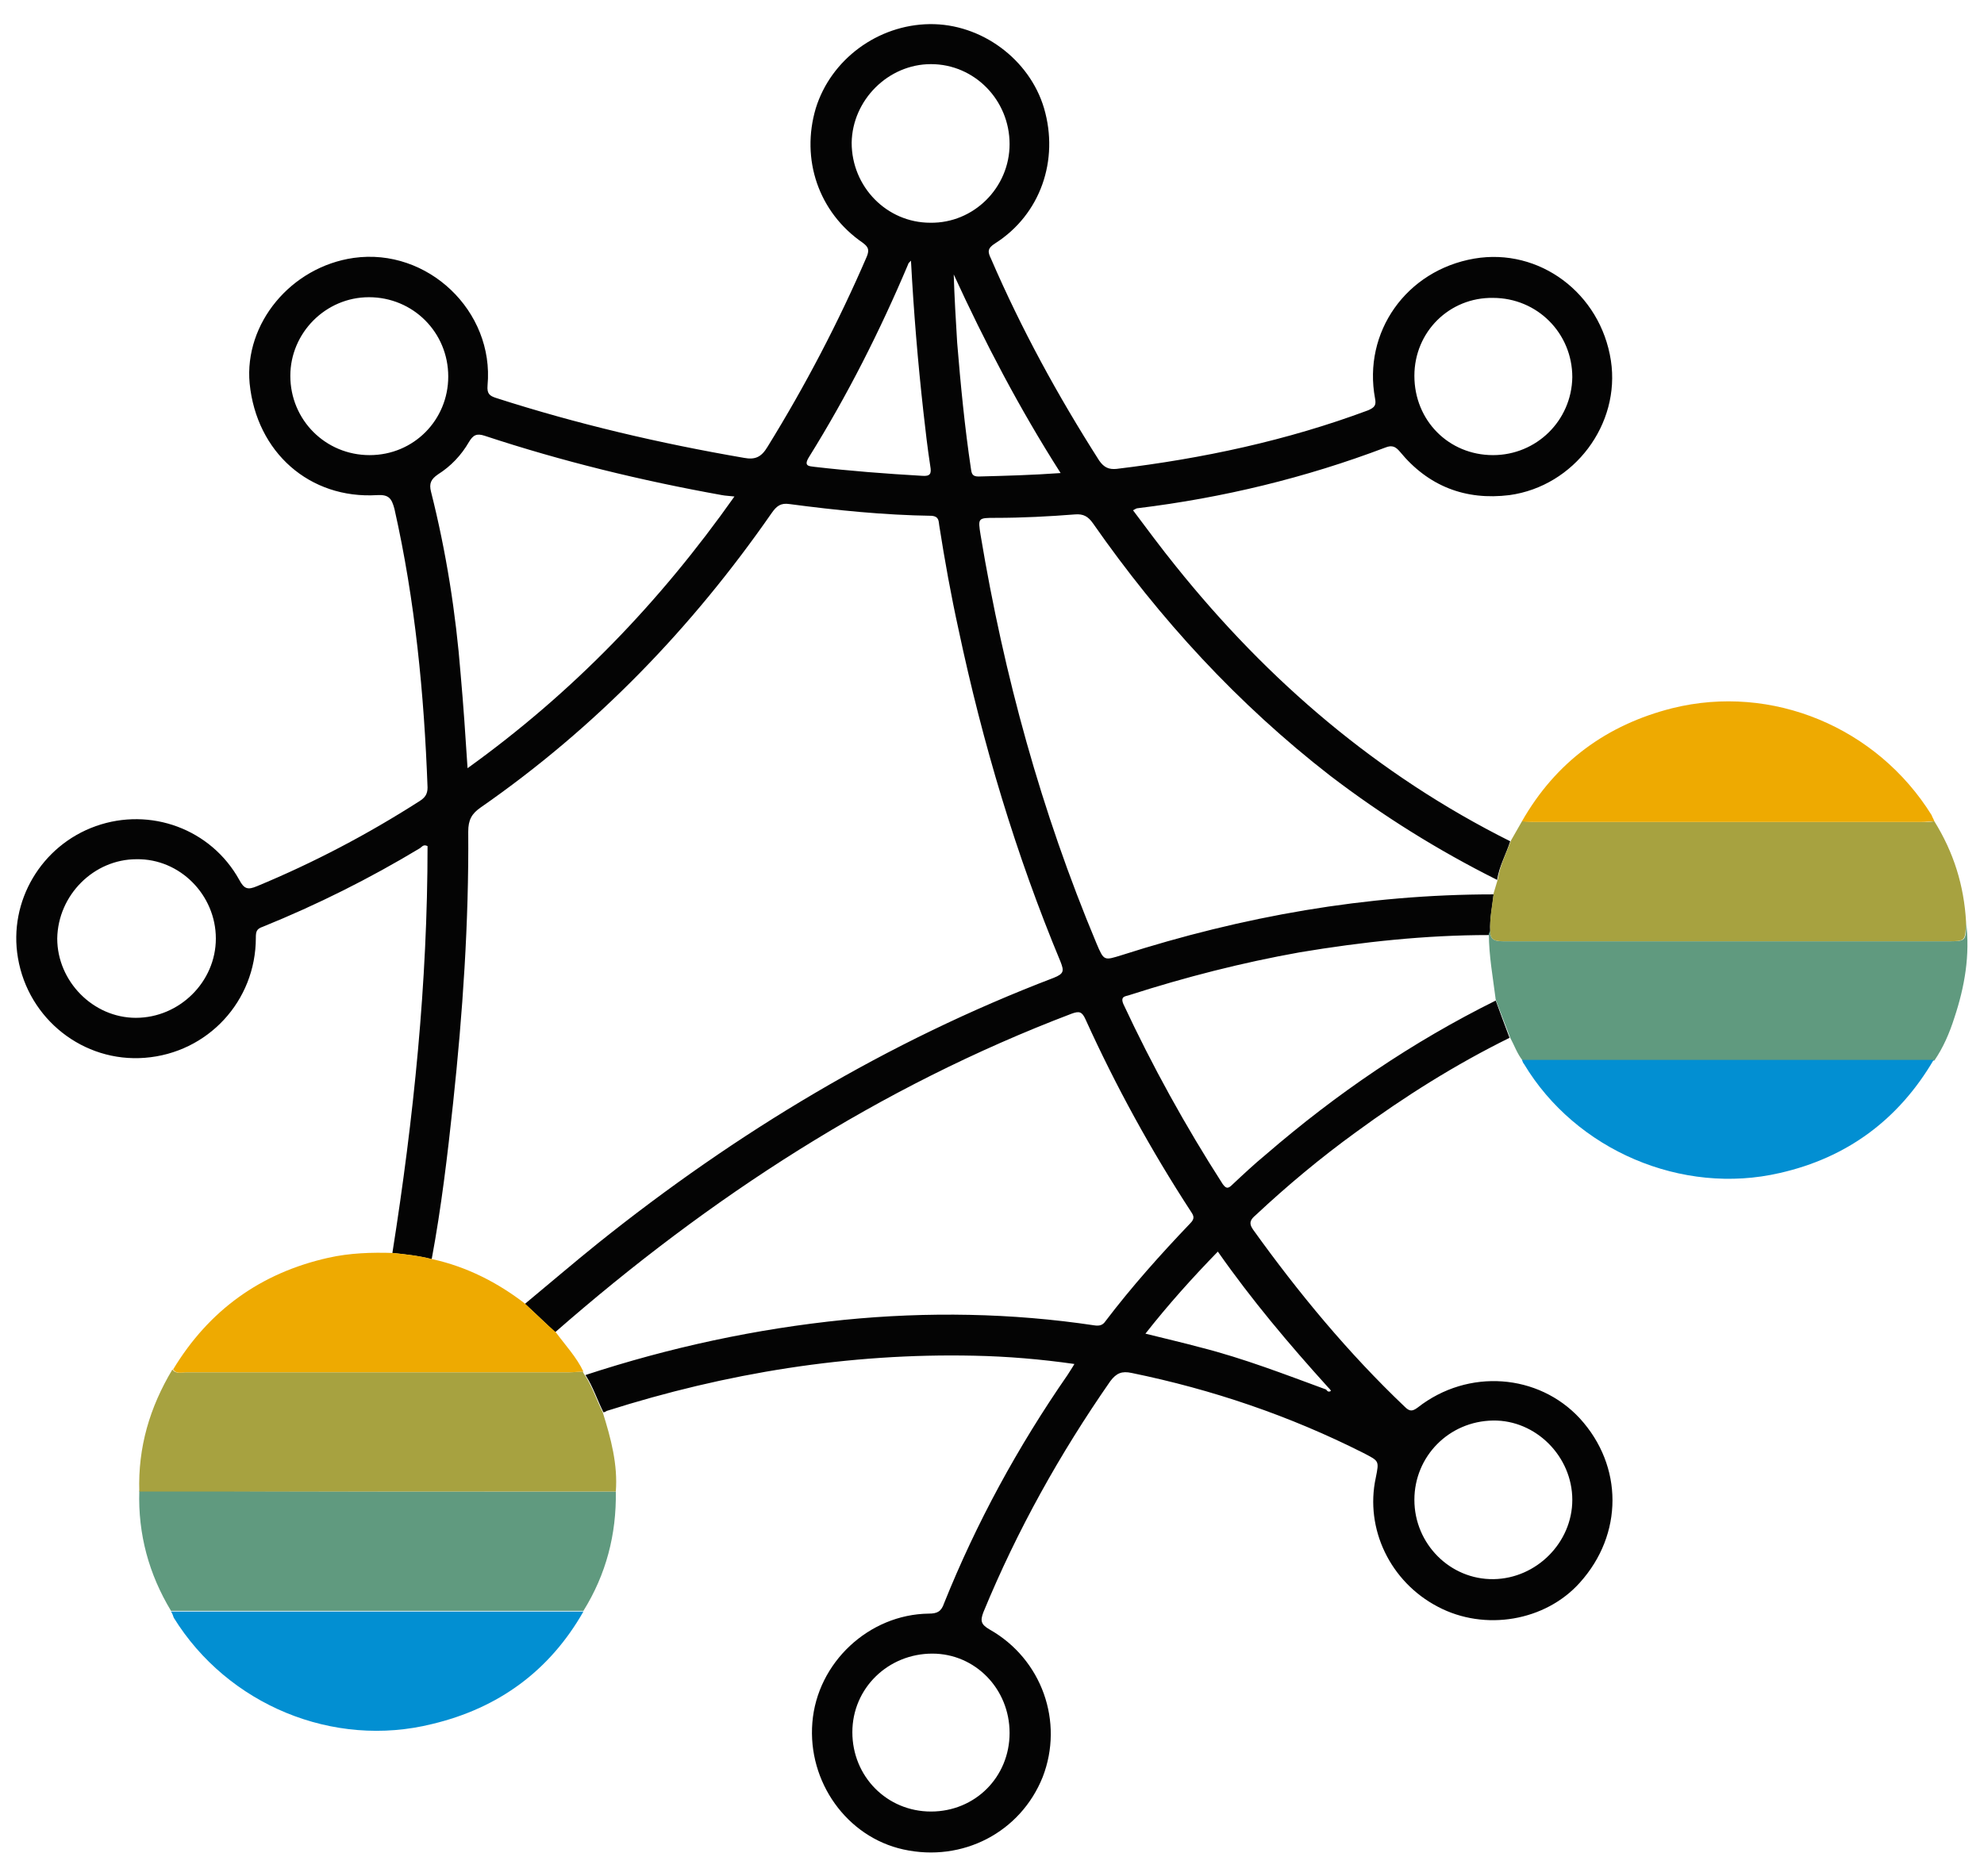 <?xml version="1.0" encoding="utf-8"?>
<!-- Generator: Adobe Illustrator 26.3.1, SVG Export Plug-In . SVG Version: 6.00 Build 0)  -->
<svg version="1.1" id="Layer_1" xmlns="http://www.w3.org/2000/svg" xmlns:xlink="http://www.w3.org/1999/xlink" x="0px" y="0px"
	 viewBox="0 0 287.7 272" style="enable-background:new 0 0 287.7 272;" xml:space="preserve">
<style type="text/css">
	.st0{fill:#040404;}
	.st1{fill:#609A7F;}
	.st2{fill:#A7A240;}
	.st3{fill:#EEAA01;}
	.st4{fill:#028FD2;}
</style>
<g>
	<path class="st0" d="M218.9,150.5c-7.9,3.9-15.2,8.5-22.3,13.7c-5.1,3.7-9.9,7.7-14.5,12c-0.7,0.6-1.1,1.1-0.4,2.1
		c6.6,9.2,13.8,17.9,22,25.7c0.7,0.7,1.1,0.7,1.9,0.1c7.3-5.7,17.5-4.9,23.5,1.6c6.3,6.9,6.3,16.8,0,23.8c-5,5.6-13.8,7.1-20.6,3.5
		c-6.9-3.6-10.6-11.3-9-18.7c0.5-2.5,0.5-2.4-1.8-3.6c-10.7-5.4-21.9-9.2-33.6-11.6c-1.4-0.3-2.2,0-3.1,1.2
		c-7.3,10.5-13.5,21.6-18.4,33.5c-0.5,1.3-0.3,1.8,0.9,2.5c7.6,4.3,10.8,13.4,7.7,21.4c-3.2,8-11.6,12.4-20.2,10.5
		c-8.2-1.8-13.9-9.8-13.2-18.4c0.7-8.7,8.2-15.7,16.9-15.8c1.2,0,1.8-0.3,2.2-1.5c4.7-11.7,10.7-22.7,17.9-33.1
		c0.3-0.5,0.6-0.9,1-1.6c-4.9-0.7-9.7-1.1-14.5-1.2c-18.2-0.4-36,2.5-53.3,8c-0.2,0.1-0.3,0.2-0.5,0.2c-0.9-1.8-1.5-3.7-2.6-5.4
		c12.2-4,24.7-6.7,37.5-8c12.1-1.2,24.3-1,36.3,0.8c0.7,0.1,1.2,0,1.6-0.6c3.8-5,8-9.7,12.3-14.2c0.7-0.7,0.5-1.1,0.1-1.7
		c-5.8-8.9-10.9-18.2-15.3-27.9c-0.5-1.1-0.9-1.2-2-0.8c-27.9,10.6-52.5,26.6-74.9,46.2c-1.5-1.4-2.9-2.8-4.4-4.1
		c3.5-2.9,7-5.9,10.6-8.8c20.1-16.1,42-29.3,66.1-38.5c1.5-0.6,1.5-1,1-2.3c-6.5-15.6-11.3-31.7-14.8-48.2c-1.1-5-2-10-2.8-15.1
		c-0.1-0.6,0-1.3-1.1-1.4c-6.9-0.1-13.8-0.8-20.6-1.7c-1.3-0.2-1.9,0.3-2.6,1.3c-11.6,16.7-25.5,31.1-42.2,42.7
		c-1.3,0.9-1.8,1.8-1.8,3.5c0.1,13.2-0.8,26.3-2.2,39.4c-0.8,7.5-1.7,15.1-3.1,22.6c-1.9-0.5-3.8-0.7-5.7-0.9
		c3.1-19.6,5.1-39.2,5.1-59c-0.6-0.3-0.8,0.1-1.1,0.3c-7.3,4.4-14.9,8.2-22.8,11.4c-0.9,0.3-1,0.7-1,1.6c0,9.2-7,16.7-16.1,17.4
		c-8.9,0.7-16.9-5.6-18.4-14.5c-1.4-8.2,3.4-16.3,11.3-19.1c7.9-2.8,16.7,0.4,20.8,7.8c0.7,1.3,1.2,1.5,2.6,0.9
		c8.2-3.4,16-7.5,23.5-12.3c0.8-0.5,1.2-1,1.2-2c-0.5-13.6-1.8-27.1-4.8-40.4c-0.4-1.5-0.8-2.1-2.5-2c-9.8,0.6-17.5-6.2-18.5-16.2
		c-0.8-8.7,6-16.9,15.1-18.2c10.7-1.5,20.4,7.7,19.4,18.5c-0.1,1.2,0.3,1.5,1.2,1.8c11.8,3.8,23.8,6.6,36,8.7
		c1.6,0.3,2.5-0.1,3.4-1.6c5.5-8.9,10.3-18.1,14.4-27.6c0.4-1,0.2-1.4-0.6-2c-6.4-4.4-9-12.1-6.8-19.5c2.2-7.1,9-12.1,16.5-12.2
		c7.5-0.1,14.5,5.1,16.6,12.2c2.2,7.5-0.5,15.4-7.1,19.6c-1.1,0.7-1.1,1.2-0.6,2.2c4.4,10.2,9.7,19.9,15.7,29.3
		c0.7,1,1.4,1.3,2.5,1.2c12.5-1.5,24.7-4.1,36.5-8.5c0.9-0.4,1.2-0.7,1-1.7c-1.8-9.6,4.5-18.6,14.4-20.3c9.4-1.6,18.3,5,19.8,14.8
		c1.4,9.2-5.3,18.2-14.7,19.5c-6.4,0.8-11.8-1.3-15.9-6.3c-0.6-0.7-1.1-1-2.1-0.6c-11.6,4.4-23.6,7.3-35.9,8.8
		c-0.2,0-0.3,0.1-0.7,0.3c2.1,2.8,4.1,5.5,6.2,8.1c13.4,16.7,29.3,30.3,48.5,39.9c-0.6,1.9-1.6,3.6-1.9,5.6
		c-8.6-4.3-16.6-9.3-24.2-15.1c-13.4-10.4-24.7-22.7-34.4-36.6c-0.7-1-1.4-1.4-2.6-1.3c-3.8,0.3-7.7,0.5-11.5,0.5
		c-2.6,0-2.6,0-2.2,2.5c3.4,20.4,8.8,40.1,16.8,59.2c1.1,2.6,1.1,2.5,3.7,1.7c17.5-5.6,35.4-8.8,53.9-8.8c-0.2,1.8-0.6,3.6-0.5,5.4
		c-0.1,0.2-0.1,0.3-0.2,0.5c-9.2,0-18.4,1-27.4,2.5c-8.4,1.5-16.6,3.6-24.7,6.2c-0.5,0.2-1.4,0.1-0.9,1.3c4.2,9,9,17.7,14.4,26.1
		c0.5,0.7,0.8,0.7,1.4,0.1c1.6-1.5,3.2-3,4.9-4.4c10.2-8.8,21.2-16.3,33.3-22.3C217.5,146.8,218.2,148.6,218.9,150.5z M192.3,201.5
		c0.2,0.3,0.4,0.4,0.7,0.2c-0.1-0.2-0.2-0.3-0.4-0.5c-5.7-6.3-11.1-12.7-16-19.7c-3.7,3.8-7.2,7.7-10.5,11.9c2.8,0.7,5.4,1.3,8,2
		C180.4,197,186.3,199.3,192.3,201.5z M106.5,72c-0.8-0.1-1.3-0.1-1.8-0.2c-11.7-2.1-23.2-4.9-34.4-8.6c-1.2-0.4-1.7-0.1-2.3,0.9
		c-1.1,1.9-2.6,3.5-4.5,4.7c-1,0.7-1.3,1.3-1,2.5c2.2,8.7,3.6,17.6,4.3,26.5c0.4,4.5,0.7,8.9,1,13.6C83.1,100.4,95.7,87.3,106.5,72z
		 M205.1,217.5c0,6.4,5.2,11.6,11.5,11.5c6.2-0.1,11.4-5.3,11.4-11.5c0-6.3-5.3-11.6-11.5-11.5C210.1,206.1,205.1,211.2,205.1,217.5
		z M146.4,20.9c0-6.4-5.1-11.6-11.4-11.6c-6.2,0-11.4,5.2-11.5,11.4c0,6.4,5.1,11.6,11.4,11.6C141.2,32.4,146.4,27.2,146.4,20.9z
		 M53.6,66C60,66,65,60.9,65,54.6c0-6.4-5.1-11.5-11.5-11.5c-6.3,0-11.4,5.2-11.4,11.4C42.1,60.9,47.2,66,53.6,66z M31.3,136.1
		c0-6.3-5.2-11.6-11.5-11.5c-6.2,0-11.4,5.2-11.5,11.5c0,6.2,5.2,11.5,11.4,11.5C26,147.6,31.3,142.4,31.3,136.1z M205.1,54.5
		c0,6.5,5,11.5,11.4,11.5c6.3,0,11.4-5,11.5-11.3c0-6.4-5.1-11.5-11.5-11.5C210.2,43.1,205.1,48.1,205.1,54.5z M146.4,251.3
		c0-6.4-5-11.5-11.2-11.5c-6.4,0-11.6,5-11.6,11.4c0,6.4,5,11.5,11.4,11.5C141.4,262.7,146.4,257.7,146.4,251.3z M132.1,37.8
		c-0.3,0.3-0.4,0.4-0.4,0.5c-4.1,9.7-8.8,19-14.4,28c-0.8,1.3,0,1.3,0.8,1.4c5.2,0.6,10.4,1,15.6,1.3c1.2,0.1,1.4-0.3,1.2-1.4
		c-0.4-2.6-0.7-5.2-1-7.9C133.1,52.5,132.5,45.3,132.1,37.8z M153.8,68.6c-6-9.4-11-19-15.5-28.8c0.1,3.3,0.3,6.6,0.5,9.9
		c0.5,6.1,1.1,12.3,2,18.3c0.1,0.7,0.2,1.1,1.1,1.1C145.8,69,149.6,68.9,153.8,68.6z"/>
	<path class="st1" d="M215.9,135.4c0.1-0.2,0.1-0.3,0.2-0.5c-0.1,1.5,0.8,1.6,2,1.6c21.4,0,42.8,0,64.3,0c2.7,0,2.7,0,2.7-2.8
		c0.6,4.8-0.2,9.4-1.7,13.9c-0.7,2.2-1.6,4.3-2.9,6.2c-19.9,0-39.8,0-59.7,0c-0.8-1-1.2-2.2-1.8-3.3c-0.7-1.8-1.4-3.7-2.1-5.5
		C216.5,141.8,215.9,138.6,215.9,135.4z"/>
	<path class="st1" d="M89.3,216.3c0.1,6.2-1.4,12-4.7,17.3c-2.3,0-4.6,0-6.9,0c-17.6,0-35.3,0-52.9,0c-3.2-5.3-4.8-11.1-4.6-17.4
		c0.8,0,1.6,0,2.4,0C44.9,216.3,67.1,216.3,89.3,216.3z"/>
	<path class="st2" d="M89.3,216.3c-22.2,0-44.4,0-66.7,0c-0.8,0-1.6,0-2.4,0c-0.2-6.4,1.5-12.2,4.8-17.7c0.5,0.7,1.3,0.4,1.9,0.4
		c18.6,0,37.2,0,55.7,0c0.6,0,1.3-0.1,1.9-0.1c0.1,0.2,0.2,0.4,0.3,0.5c1.1,1.7,1.7,3.6,2.6,5.4C88.6,208.6,89.6,212.4,89.3,216.3z"
		/>
	<path class="st2" d="M285.1,133.7c-0.1,2.8-0.1,2.8-2.7,2.8c-21.4,0-42.8,0-64.3,0c-1.2,0-2.1-0.1-2-1.6c-0.1-1.8,0.3-3.6,0.5-5.4
		c0.2-0.7,0.4-1.3,0.6-2c0.3-2,1.2-3.7,1.9-5.6c0.5-0.9,1.1-1.9,1.6-2.8c0.6,0,1.3,0.1,1.9,0.1c18.7,0,37.4,0,56,0
		c0.6,0,1.3,0,1.9-0.1C283.3,123.6,284.8,128.4,285.1,133.7z"/>
	<path class="st3" d="M280.5,119.1c-0.6,0-1.3,0.1-1.9,0.1c-18.7,0-37.4,0-56,0c-0.6,0-1.3,0-1.9-0.1c4.9-8.6,12.3-14,21.8-16.4
		c14.5-3.6,29.7,2.8,37.6,15.5C280.2,118.5,280.4,118.8,280.5,119.1z"/>
	<path class="st4" d="M24.8,233.7c17.6,0,35.3,0,52.9,0c2.3,0,4.6,0,6.9,0c-4.9,8.6-12.3,14-21.9,16.3c-14.4,3.6-29.7-2.8-37.5-15.4
		C25.1,234.3,25,234,24.8,233.7z"/>
	<path class="st3" d="M84.6,198.9c-0.6,0-1.3,0.1-1.9,0.1c-18.6,0-37.2,0-55.7,0c-0.6,0-1.4,0.3-1.9-0.4c5.2-8.6,12.7-14,22.5-16.2
		c3.1-0.7,6.3-0.8,9.4-0.7c1.9,0.2,3.8,0.4,5.7,0.9c5,1.1,9.5,3.4,13.5,6.5c1.5,1.4,2.9,2.8,4.4,4.1C82,195.1,83.6,196.8,84.6,198.9
		z"/>
	<path class="st4" d="M220.7,153.7c19.9,0,39.8,0,59.7,0c-5.1,8.7-12.6,14.2-22.3,16.4c-14.2,3.3-29.6-3.3-37.1-15.8
		C220.9,154.2,220.8,154,220.7,153.7z"/>
</g>
</svg>
